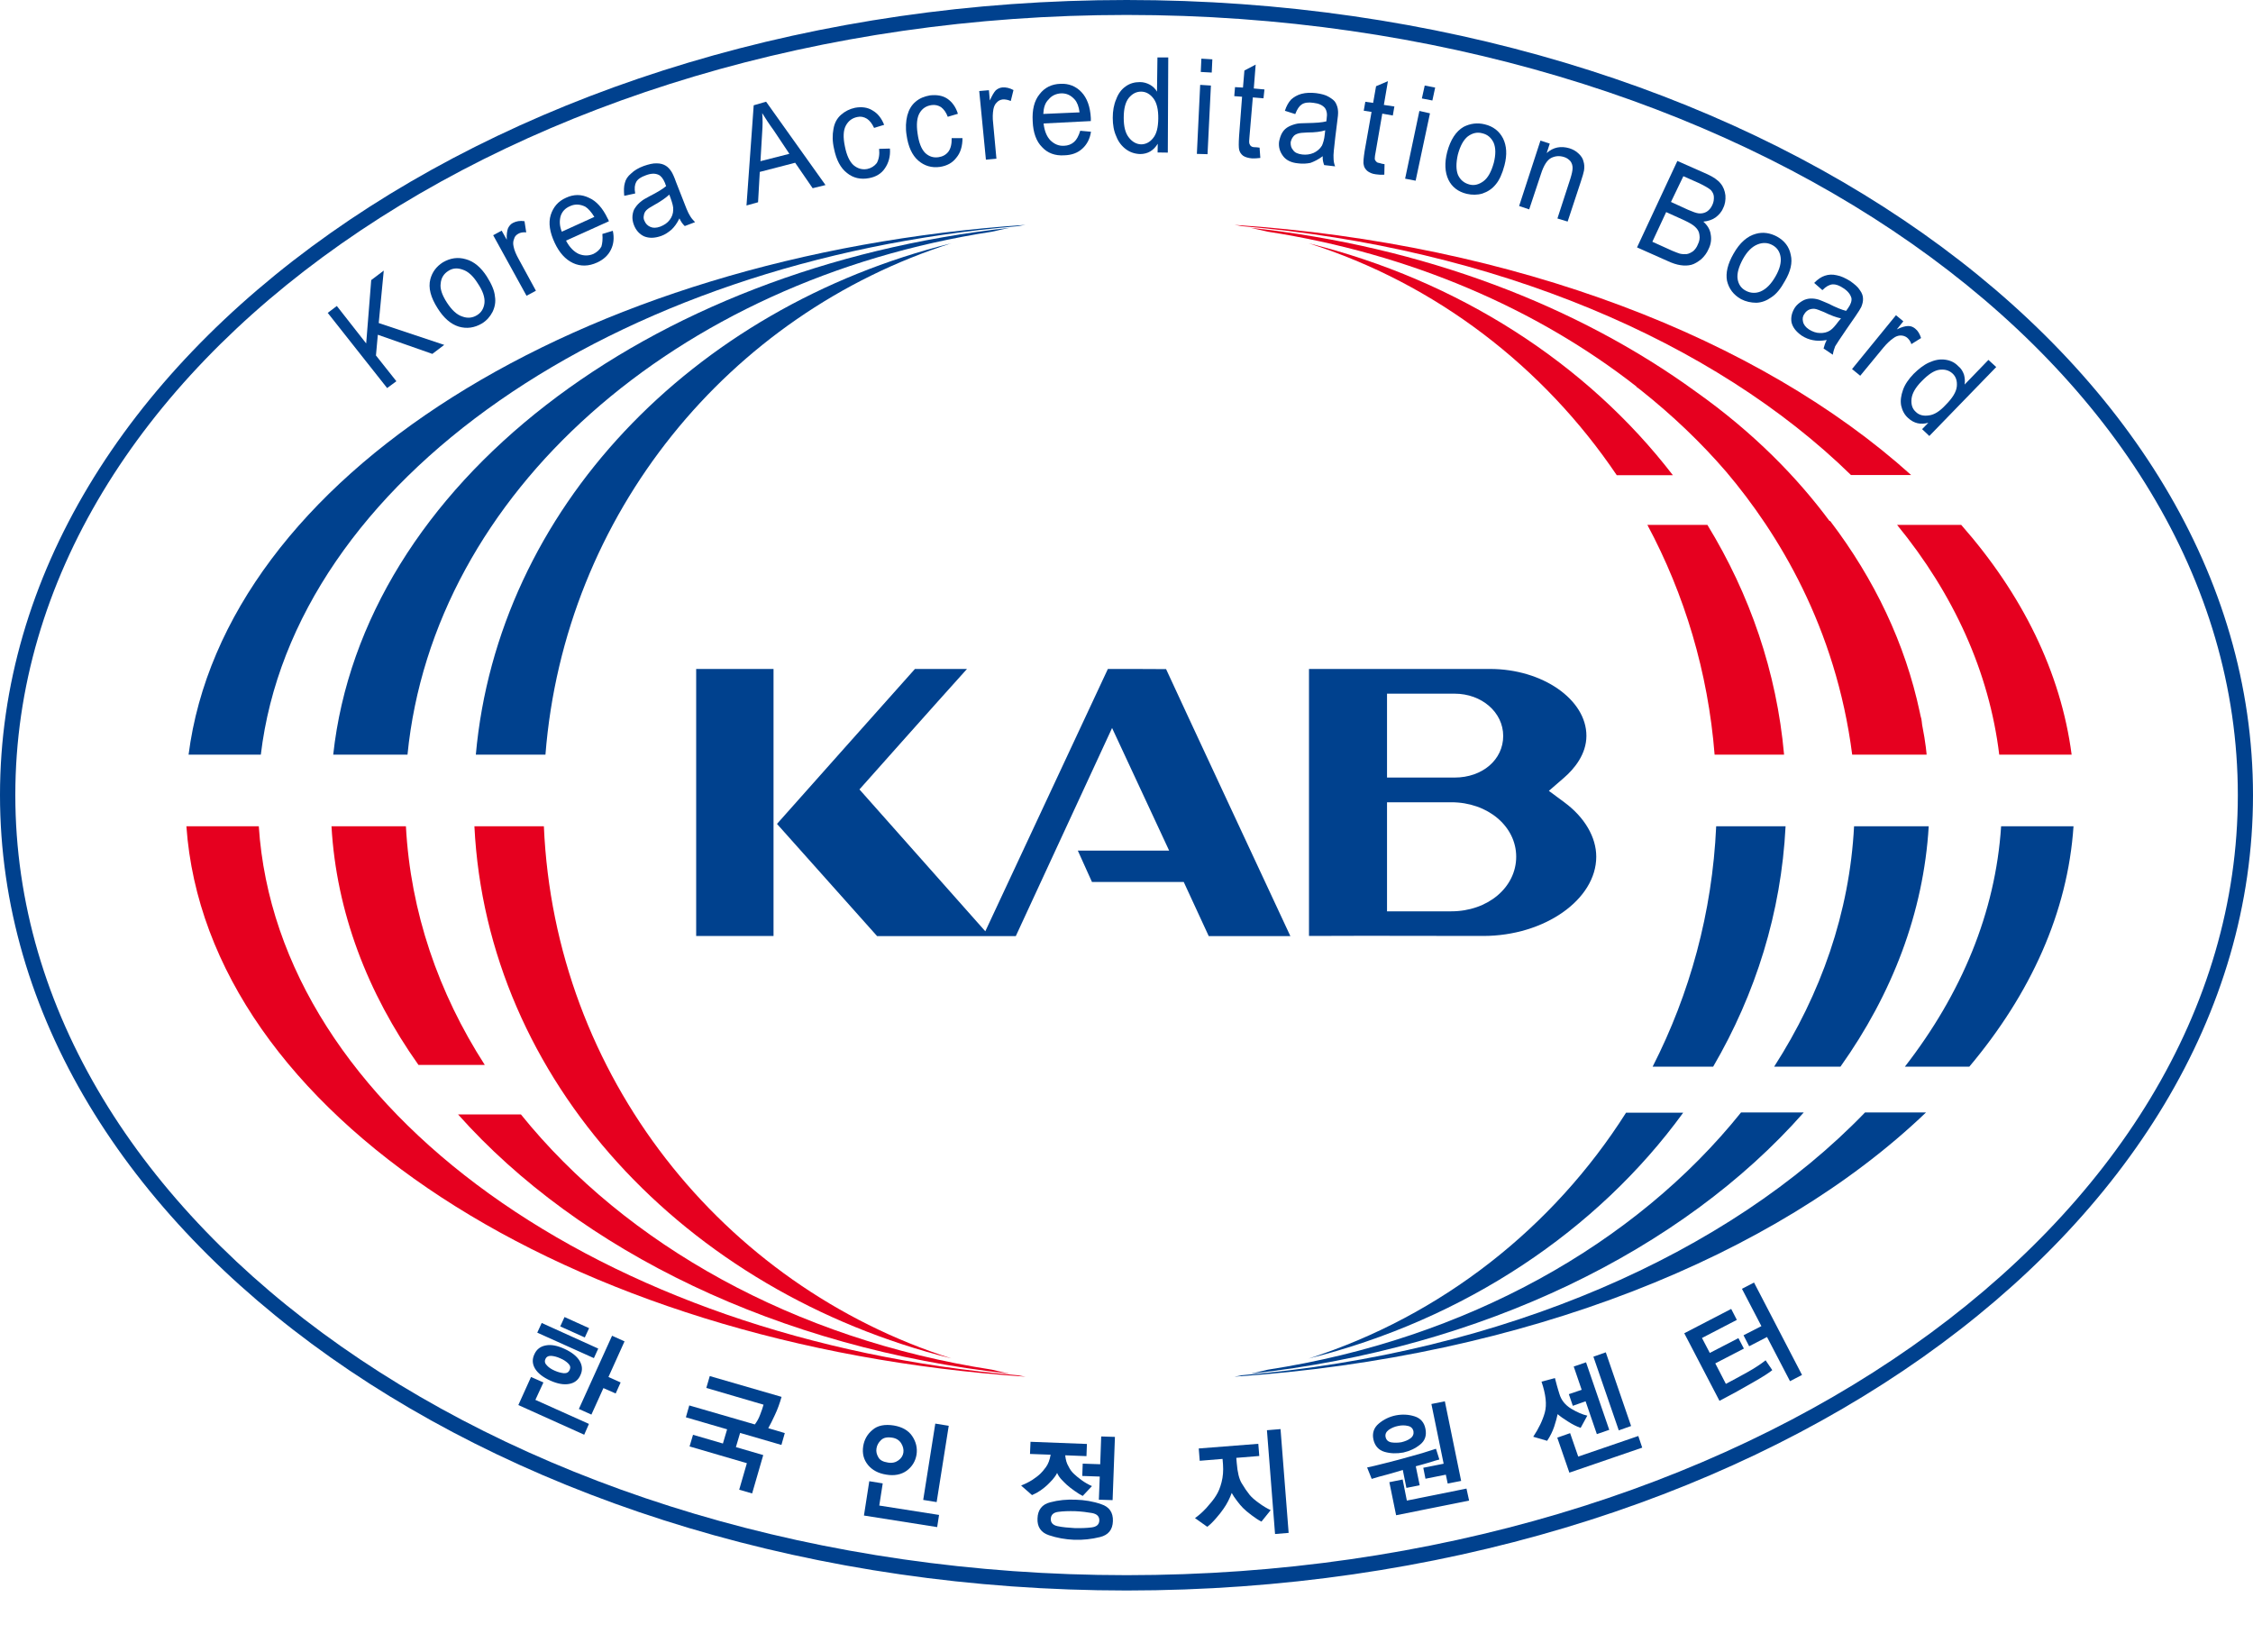 <svg width="30" height="22" viewBox="0 0 30 22" fill="none" xmlns="http://www.w3.org/2000/svg">
<g clip-path="url(#clip0_6372_652)">
<path d="M5.155 5.167L4.364 4.166L4.485 4.074L4.876 4.573L4.943 3.729L5.11 3.603L5.043 4.301L5.915 4.592L5.757 4.712L5.031 4.457L5.006 4.733L5.278 5.076L5.155 5.167Z" fill="#00418E"/>
<path d="M5.828 4.106C5.734 3.959 5.701 3.832 5.73 3.718C5.755 3.624 5.809 3.549 5.897 3.493C5.997 3.435 6.097 3.42 6.205 3.452C6.311 3.481 6.405 3.56 6.484 3.684C6.546 3.782 6.584 3.871 6.59 3.944C6.603 4.019 6.59 4.087 6.559 4.152C6.526 4.216 6.48 4.268 6.419 4.306C6.317 4.366 6.215 4.38 6.109 4.349C6.003 4.316 5.909 4.235 5.828 4.106ZM5.951 4.029C6.015 4.127 6.082 4.191 6.155 4.214C6.226 4.241 6.292 4.233 6.351 4.197C6.409 4.162 6.442 4.108 6.451 4.035C6.459 3.959 6.428 3.871 6.361 3.772C6.301 3.676 6.234 3.614 6.163 3.591C6.09 3.564 6.026 3.57 5.97 3.607C5.909 3.645 5.874 3.701 5.868 3.774C5.857 3.842 5.886 3.929 5.951 4.029Z" fill="#00418E"/>
<path d="M7.011 3.938L6.567 3.132L6.68 3.071L6.748 3.192C6.744 3.121 6.753 3.069 6.765 3.038C6.78 3.009 6.8 2.982 6.832 2.967C6.875 2.945 6.925 2.936 6.984 2.945L7.007 3.094C6.967 3.09 6.927 3.096 6.9 3.113C6.873 3.129 6.852 3.15 6.846 3.179C6.832 3.211 6.83 3.242 6.838 3.279C6.848 3.333 6.873 3.389 6.905 3.447L7.136 3.871L7.011 3.938Z" fill="#00418E"/>
<path d="M8.021 3.115L8.16 3.073C8.181 3.169 8.17 3.254 8.135 3.324C8.1 3.397 8.039 3.455 7.952 3.495C7.839 3.547 7.731 3.549 7.631 3.503C7.529 3.455 7.448 3.366 7.386 3.233C7.321 3.094 7.3 2.969 7.333 2.863C7.367 2.757 7.431 2.68 7.537 2.633C7.64 2.585 7.742 2.585 7.841 2.633C7.941 2.676 8.025 2.77 8.091 2.909C8.096 2.915 8.102 2.928 8.108 2.946L7.537 3.204C7.583 3.293 7.642 3.351 7.706 3.381C7.773 3.408 7.837 3.408 7.902 3.381C7.948 3.358 7.985 3.326 8.008 3.283C8.021 3.241 8.027 3.183 8.021 3.115ZM7.481 3.085L7.914 2.888C7.875 2.824 7.831 2.774 7.792 2.751C7.723 2.718 7.656 2.714 7.59 2.745C7.527 2.772 7.485 2.815 7.465 2.878C7.448 2.94 7.45 3.011 7.481 3.085Z" fill="#00418E"/>
<path d="M9.047 2.908C9.014 2.975 8.98 3.021 8.941 3.058C8.899 3.093 8.858 3.122 8.806 3.141C8.718 3.172 8.645 3.174 8.577 3.147C8.514 3.118 8.468 3.066 8.441 2.996C8.425 2.954 8.418 2.913 8.422 2.871C8.427 2.829 8.437 2.792 8.46 2.763C8.481 2.732 8.506 2.705 8.539 2.68C8.56 2.661 8.599 2.64 8.649 2.613C8.751 2.561 8.826 2.516 8.87 2.478C8.86 2.458 8.858 2.445 8.856 2.439C8.831 2.379 8.801 2.341 8.768 2.327C8.722 2.306 8.666 2.308 8.597 2.335C8.533 2.358 8.493 2.385 8.472 2.422C8.452 2.458 8.445 2.507 8.458 2.576L8.312 2.607C8.306 2.541 8.306 2.483 8.32 2.437C8.331 2.389 8.358 2.347 8.406 2.308C8.447 2.268 8.504 2.235 8.572 2.21C8.639 2.187 8.695 2.173 8.745 2.175C8.795 2.175 8.833 2.187 8.864 2.206C8.893 2.223 8.92 2.252 8.943 2.289C8.958 2.314 8.978 2.356 9.001 2.422L9.076 2.613C9.126 2.746 9.162 2.834 9.184 2.867C9.203 2.902 9.228 2.931 9.255 2.958L9.118 3.01C9.087 2.981 9.066 2.948 9.047 2.908ZM8.912 2.591C8.87 2.63 8.808 2.676 8.714 2.728C8.66 2.757 8.626 2.78 8.608 2.798C8.589 2.817 8.577 2.84 8.574 2.865C8.568 2.89 8.568 2.915 8.581 2.94C8.597 2.979 8.624 3.006 8.66 3.021C8.695 3.037 8.739 3.037 8.793 3.017C8.845 2.996 8.887 2.969 8.918 2.927C8.947 2.888 8.964 2.844 8.964 2.794C8.968 2.757 8.953 2.705 8.93 2.64L8.912 2.591Z" fill="#00418E"/>
<path d="M9.94 2.736L10.036 1.402L10.201 1.354L10.992 2.464L10.821 2.506L10.588 2.167L10.117 2.289L10.094 2.693L9.94 2.736ZM10.126 2.146L10.511 2.048L10.305 1.739C10.238 1.647 10.188 1.569 10.149 1.506C10.157 1.589 10.155 1.674 10.149 1.758L10.126 2.146Z" fill="#00418E"/>
<path d="M11.706 1.982L11.85 1.978C11.858 2.084 11.831 2.171 11.783 2.241C11.735 2.314 11.66 2.356 11.571 2.372C11.46 2.393 11.36 2.37 11.279 2.304C11.192 2.237 11.136 2.129 11.106 1.982C11.083 1.884 11.083 1.795 11.098 1.718C11.111 1.637 11.146 1.575 11.198 1.529C11.252 1.481 11.315 1.45 11.385 1.435C11.473 1.419 11.554 1.429 11.619 1.471C11.687 1.51 11.737 1.572 11.773 1.662L11.639 1.703C11.612 1.645 11.581 1.606 11.544 1.581C11.502 1.556 11.46 1.547 11.415 1.558C11.346 1.572 11.296 1.61 11.262 1.674C11.229 1.737 11.225 1.828 11.25 1.948C11.273 2.067 11.312 2.15 11.364 2.198C11.421 2.246 11.481 2.262 11.548 2.25C11.6 2.239 11.643 2.212 11.675 2.171C11.702 2.121 11.714 2.061 11.706 1.982Z" fill="#00418E"/>
<path d="M12.672 1.839H12.816C12.816 1.947 12.789 2.035 12.735 2.099C12.681 2.17 12.61 2.207 12.518 2.222C12.406 2.238 12.308 2.209 12.226 2.137C12.145 2.066 12.093 1.952 12.072 1.802C12.056 1.704 12.062 1.615 12.081 1.538C12.102 1.461 12.137 1.399 12.193 1.353C12.247 1.307 12.31 1.283 12.383 1.27C12.474 1.26 12.551 1.272 12.614 1.314C12.678 1.357 12.728 1.426 12.755 1.515L12.62 1.555C12.597 1.494 12.568 1.455 12.53 1.426C12.493 1.403 12.454 1.393 12.406 1.399C12.335 1.409 12.281 1.443 12.245 1.505C12.21 1.565 12.2 1.657 12.218 1.777C12.235 1.9 12.268 1.983 12.318 2.035C12.37 2.085 12.431 2.103 12.497 2.093C12.551 2.085 12.595 2.062 12.628 2.02C12.66 1.977 12.674 1.916 12.672 1.839Z" fill="#00418E"/>
<path d="M13.128 2.126L13.039 1.212L13.168 1.201L13.18 1.338C13.209 1.274 13.234 1.23 13.259 1.203C13.286 1.18 13.313 1.168 13.347 1.164C13.395 1.16 13.445 1.172 13.495 1.199L13.459 1.345C13.424 1.33 13.388 1.322 13.353 1.324C13.322 1.328 13.297 1.338 13.274 1.363C13.249 1.386 13.236 1.415 13.228 1.453C13.218 1.509 13.216 1.571 13.224 1.636L13.268 2.113L13.128 2.126Z" fill="#00418E"/>
<path d="M14.384 1.741L14.527 1.754C14.513 1.851 14.471 1.926 14.411 1.98C14.35 2.036 14.271 2.065 14.171 2.068C14.049 2.076 13.948 2.038 13.876 1.959C13.799 1.883 13.757 1.766 13.751 1.617C13.742 1.463 13.771 1.342 13.842 1.255C13.909 1.166 14.003 1.12 14.119 1.116C14.23 1.11 14.325 1.147 14.4 1.226C14.475 1.305 14.517 1.421 14.525 1.571C14.525 1.581 14.525 1.596 14.525 1.612L13.896 1.644C13.907 1.743 13.938 1.818 13.986 1.868C14.04 1.92 14.098 1.945 14.169 1.941C14.221 1.939 14.267 1.922 14.303 1.889C14.336 1.86 14.363 1.81 14.384 1.741ZM13.892 1.517L14.375 1.496C14.365 1.417 14.342 1.361 14.311 1.326C14.259 1.268 14.203 1.241 14.128 1.243C14.061 1.247 14.003 1.274 13.963 1.324C13.915 1.369 13.896 1.436 13.892 1.517Z" fill="#00418E"/>
<path d="M15.414 2.03L15.416 1.914C15.36 2.005 15.283 2.051 15.181 2.051C15.112 2.049 15.048 2.028 14.994 1.988C14.938 1.947 14.892 1.889 14.865 1.818C14.831 1.745 14.817 1.662 14.817 1.569C14.817 1.477 14.831 1.394 14.863 1.321C14.89 1.247 14.933 1.189 14.988 1.151C15.044 1.11 15.108 1.093 15.179 1.093C15.229 1.093 15.273 1.107 15.312 1.128C15.352 1.151 15.383 1.18 15.406 1.22L15.412 0.765H15.556L15.55 2.032L15.414 2.03ZM14.963 1.569C14.963 1.687 14.985 1.774 15.033 1.833C15.077 1.889 15.133 1.92 15.194 1.922C15.254 1.922 15.31 1.895 15.354 1.839C15.4 1.783 15.421 1.7 15.423 1.583C15.425 1.461 15.404 1.367 15.356 1.307C15.312 1.251 15.258 1.22 15.194 1.22C15.129 1.22 15.077 1.249 15.031 1.303C14.985 1.361 14.963 1.448 14.963 1.569Z" fill="#00418E"/>
<path d="M15.937 2.049L15.981 1.13L16.124 1.139L16.079 2.053L15.937 2.049ZM15.989 0.958L15.997 0.781L16.143 0.79L16.135 0.966L15.989 0.958Z" fill="#00418E"/>
<path d="M16.772 1.966L16.782 2.103C16.739 2.109 16.705 2.109 16.672 2.109C16.622 2.105 16.58 2.092 16.553 2.074C16.526 2.053 16.51 2.03 16.501 1.997C16.493 1.968 16.493 1.908 16.499 1.814L16.539 1.288L16.435 1.28L16.445 1.16L16.551 1.166L16.57 0.939L16.72 0.86L16.695 1.178L16.837 1.191L16.824 1.309L16.682 1.297L16.637 1.827C16.632 1.872 16.632 1.899 16.637 1.914C16.641 1.926 16.649 1.939 16.66 1.947C16.67 1.955 16.687 1.96 16.707 1.96C16.722 1.96 16.745 1.962 16.772 1.966Z" fill="#00418E"/>
<path d="M17.613 2.08C17.555 2.123 17.501 2.15 17.449 2.169C17.397 2.179 17.345 2.183 17.286 2.175C17.195 2.167 17.126 2.134 17.084 2.077C17.043 2.021 17.022 1.959 17.032 1.884C17.041 1.841 17.053 1.801 17.074 1.766C17.097 1.728 17.126 1.703 17.161 1.685C17.195 1.668 17.228 1.656 17.27 1.647C17.297 1.641 17.342 1.641 17.401 1.639C17.519 1.637 17.603 1.631 17.661 1.616C17.663 1.597 17.665 1.583 17.665 1.581C17.676 1.514 17.665 1.471 17.644 1.44C17.611 1.4 17.561 1.377 17.488 1.369C17.419 1.359 17.369 1.367 17.334 1.39C17.299 1.413 17.272 1.454 17.247 1.519L17.109 1.475C17.13 1.41 17.157 1.363 17.192 1.325C17.228 1.292 17.274 1.265 17.328 1.25C17.388 1.234 17.453 1.232 17.524 1.24C17.599 1.25 17.653 1.265 17.694 1.29C17.736 1.315 17.771 1.34 17.786 1.371C17.803 1.404 17.815 1.437 17.817 1.483C17.819 1.51 17.815 1.558 17.805 1.627L17.78 1.828C17.763 1.974 17.753 2.065 17.757 2.102C17.757 2.142 17.763 2.179 17.778 2.215L17.632 2.198C17.619 2.163 17.609 2.123 17.613 2.08ZM17.646 1.735C17.592 1.753 17.513 1.764 17.405 1.764C17.347 1.766 17.303 1.77 17.278 1.78C17.253 1.789 17.234 1.799 17.218 1.822C17.201 1.843 17.192 1.868 17.186 1.893C17.184 1.934 17.192 1.969 17.218 1.998C17.242 2.034 17.284 2.05 17.34 2.057C17.392 2.063 17.442 2.057 17.492 2.036C17.536 2.015 17.576 1.984 17.603 1.938C17.617 1.907 17.634 1.855 17.64 1.789L17.646 1.735Z" fill="#00418E"/>
<path d="M18.436 2.186L18.433 2.326C18.388 2.328 18.352 2.326 18.321 2.321C18.269 2.315 18.232 2.297 18.204 2.274C18.181 2.251 18.163 2.228 18.159 2.195C18.15 2.166 18.157 2.103 18.171 2.01L18.263 1.49L18.159 1.474L18.18 1.355L18.284 1.37L18.323 1.148L18.481 1.081L18.427 1.397L18.567 1.418L18.546 1.538L18.406 1.513L18.315 2.039C18.306 2.08 18.306 2.11 18.306 2.122C18.313 2.134 18.317 2.145 18.327 2.153C18.338 2.166 18.352 2.168 18.373 2.172C18.388 2.178 18.409 2.182 18.436 2.186Z" fill="#00418E"/>
<path d="M18.71 2.379L18.9 1.477L19.041 1.509L18.85 2.406L18.71 2.379ZM18.933 1.311L18.971 1.139L19.11 1.166L19.073 1.338L18.933 1.311Z" fill="#00418E"/>
<path d="M19.27 2.024C19.314 1.86 19.387 1.748 19.489 1.689C19.577 1.644 19.672 1.631 19.772 1.656C19.883 1.683 19.964 1.746 20.014 1.843C20.062 1.941 20.07 2.059 20.033 2.201C20.003 2.315 19.964 2.4 19.916 2.456C19.87 2.514 19.808 2.554 19.739 2.577C19.672 2.597 19.602 2.597 19.531 2.581C19.416 2.554 19.333 2.489 19.287 2.394C19.239 2.294 19.233 2.169 19.27 2.024ZM19.412 2.059C19.387 2.169 19.387 2.263 19.414 2.329C19.445 2.396 19.495 2.437 19.564 2.456C19.631 2.475 19.695 2.456 19.754 2.412C19.814 2.367 19.858 2.286 19.891 2.167C19.918 2.059 19.918 1.97 19.889 1.901C19.858 1.835 19.808 1.791 19.739 1.775C19.672 1.756 19.608 1.77 19.545 1.816C19.487 1.862 19.443 1.943 19.412 2.059Z" fill="#00418E"/>
<path d="M20.228 2.743L20.512 1.872L20.636 1.912L20.595 2.038C20.684 1.959 20.784 1.941 20.897 1.974C20.942 1.988 20.986 2.011 21.02 2.045C21.053 2.076 21.076 2.109 21.084 2.146C21.097 2.184 21.099 2.225 21.092 2.271C21.086 2.298 21.074 2.348 21.051 2.414L20.874 2.95L20.738 2.909L20.911 2.377C20.93 2.315 20.94 2.271 20.94 2.236C20.94 2.202 20.93 2.171 20.911 2.146C20.886 2.119 20.861 2.101 20.824 2.09C20.765 2.072 20.709 2.076 20.655 2.103C20.603 2.13 20.557 2.198 20.52 2.313L20.362 2.788L20.228 2.743Z" fill="#00418E"/>
<path d="M21.798 3.294L22.335 2.143L22.733 2.319C22.812 2.355 22.873 2.396 22.91 2.442C22.948 2.487 22.968 2.542 22.975 2.602C22.979 2.662 22.971 2.72 22.944 2.772C22.923 2.824 22.885 2.864 22.844 2.895C22.8 2.926 22.744 2.945 22.681 2.951C22.735 2.999 22.771 3.057 22.779 3.121C22.791 3.184 22.783 3.252 22.75 3.317C22.727 3.371 22.692 3.416 22.65 3.454C22.604 3.489 22.565 3.514 22.521 3.526C22.477 3.537 22.431 3.539 22.379 3.531C22.327 3.524 22.265 3.504 22.198 3.472L21.798 3.294ZM22.002 3.219L22.267 3.339C22.313 3.358 22.348 3.371 22.367 3.377C22.4 3.385 22.431 3.385 22.46 3.383C22.488 3.379 22.517 3.364 22.546 3.344C22.571 3.321 22.594 3.292 22.608 3.254C22.629 3.213 22.637 3.169 22.629 3.127C22.625 3.086 22.606 3.053 22.575 3.024C22.546 2.994 22.498 2.967 22.429 2.934L22.186 2.824L22.002 3.219ZM22.25 2.689L22.477 2.793C22.54 2.82 22.585 2.837 22.619 2.841C22.658 2.845 22.696 2.837 22.727 2.818C22.756 2.799 22.781 2.772 22.8 2.731C22.819 2.691 22.823 2.656 22.821 2.618C22.819 2.583 22.802 2.554 22.779 2.529C22.752 2.506 22.7 2.475 22.627 2.44L22.415 2.346L22.25 2.689Z" fill="#00418E"/>
<path d="M23.083 3.378C23.166 3.231 23.266 3.144 23.381 3.113C23.477 3.086 23.572 3.102 23.662 3.15C23.762 3.206 23.824 3.285 23.845 3.393C23.87 3.497 23.843 3.613 23.768 3.74C23.71 3.846 23.651 3.917 23.587 3.958C23.526 4.002 23.458 4.029 23.387 4.031C23.316 4.031 23.247 4.016 23.183 3.983C23.081 3.925 23.021 3.844 22.996 3.738C22.977 3.634 23.004 3.516 23.083 3.378ZM23.208 3.449C23.152 3.553 23.127 3.64 23.137 3.713C23.148 3.786 23.185 3.84 23.25 3.873C23.31 3.904 23.379 3.908 23.443 3.881C23.516 3.85 23.581 3.786 23.641 3.682C23.699 3.582 23.72 3.495 23.71 3.424C23.699 3.349 23.662 3.297 23.602 3.264C23.539 3.229 23.472 3.227 23.404 3.254C23.331 3.283 23.266 3.345 23.208 3.449Z" fill="#00418E"/>
<path d="M24.324 4.527C24.253 4.54 24.193 4.54 24.139 4.529C24.087 4.519 24.039 4.5 23.991 4.469C23.914 4.415 23.87 4.357 23.855 4.291C23.843 4.222 23.862 4.153 23.903 4.091C23.928 4.056 23.962 4.029 23.997 4.008C24.03 3.987 24.07 3.977 24.105 3.975C24.143 3.973 24.184 3.979 24.222 3.991C24.249 4.002 24.291 4.018 24.343 4.041C24.445 4.093 24.526 4.126 24.582 4.139C24.597 4.118 24.605 4.108 24.607 4.104C24.645 4.052 24.659 4.006 24.653 3.969C24.64 3.921 24.607 3.877 24.547 3.838C24.491 3.8 24.445 3.784 24.403 3.786C24.359 3.79 24.316 3.813 24.266 3.863L24.157 3.767C24.205 3.717 24.253 3.686 24.299 3.671C24.347 3.655 24.399 3.651 24.457 3.665C24.516 3.676 24.572 3.703 24.636 3.742C24.695 3.784 24.74 3.821 24.765 3.863C24.793 3.9 24.807 3.939 24.807 3.975C24.809 4.01 24.801 4.045 24.784 4.087C24.772 4.112 24.747 4.151 24.707 4.21L24.588 4.382C24.505 4.502 24.457 4.577 24.436 4.611C24.422 4.648 24.411 4.683 24.405 4.723L24.282 4.64C24.291 4.604 24.303 4.567 24.324 4.527ZM24.514 4.239C24.457 4.228 24.38 4.201 24.287 4.155C24.232 4.133 24.193 4.116 24.164 4.112C24.139 4.11 24.114 4.112 24.087 4.124C24.064 4.135 24.045 4.151 24.03 4.174C24.003 4.21 23.999 4.243 24.008 4.282C24.016 4.322 24.043 4.357 24.087 4.386C24.132 4.415 24.184 4.434 24.232 4.434C24.282 4.436 24.33 4.426 24.37 4.399C24.405 4.376 24.436 4.338 24.48 4.28L24.514 4.239Z" fill="#00418E"/>
<path d="M24.661 4.914L25.246 4.197L25.344 4.278L25.257 4.386C25.323 4.353 25.375 4.341 25.407 4.341C25.444 4.341 25.471 4.351 25.5 4.374C25.538 4.403 25.563 4.447 25.58 4.501L25.451 4.582C25.44 4.544 25.415 4.513 25.392 4.494C25.367 4.476 25.34 4.467 25.307 4.467C25.276 4.467 25.24 4.48 25.211 4.503C25.165 4.534 25.119 4.58 25.078 4.629L24.77 5.003L24.661 4.914Z" fill="#00418E"/>
<path d="M25.594 5.714L25.677 5.629C25.573 5.658 25.486 5.637 25.409 5.567C25.359 5.523 25.33 5.467 25.315 5.4C25.303 5.334 25.313 5.265 25.34 5.19C25.365 5.118 25.415 5.047 25.48 4.979C25.546 4.914 25.613 4.86 25.686 4.827C25.759 4.794 25.829 4.779 25.9 4.789C25.969 4.798 26.027 4.825 26.073 4.873C26.115 4.906 26.136 4.945 26.152 4.989C26.163 5.033 26.167 5.076 26.16 5.12L26.477 4.792L26.581 4.887L25.69 5.805L25.594 5.714ZM25.59 5.074C25.505 5.159 25.461 5.238 25.453 5.311C25.446 5.386 25.463 5.442 25.509 5.483C25.552 5.527 25.611 5.542 25.684 5.531C25.756 5.523 25.831 5.475 25.907 5.392C25.998 5.301 26.048 5.22 26.056 5.147C26.063 5.074 26.046 5.016 25.998 4.972C25.95 4.929 25.892 4.914 25.821 4.924C25.75 4.935 25.675 4.987 25.59 5.074Z" fill="#00418E"/>
<path d="M0 10.586C0 16.427 6.73 21.177 15.002 21.177C23.27 21.177 30 16.427 30 10.586C30 4.75 23.27 0 15.002 0C6.73 0 0 4.75 0 10.586ZM0.204 10.586C0.204 4.862 6.842 0.199 15.002 0.199C23.16 0.199 29.798 4.86 29.798 10.586C29.798 16.313 23.16 20.973 15.002 20.973C6.842 20.973 0.204 16.313 0.204 10.586Z" fill="#00418E"/>
<path d="M13.557 3.011C13.592 3.005 13.624 2.998 13.655 2.994C7.692 3.397 2.986 6.356 2.511 10.048H3.473C3.908 6.402 8.15 3.47 13.557 3.011Z" fill="#00418E"/>
<path d="M13.209 3.085C13.286 3.066 13.365 3.05 13.445 3.033C8.597 3.565 4.829 6.459 4.437 10.048H5.426C5.772 6.563 9.001 3.733 13.209 3.085Z" fill="#00418E"/>
<path d="M6.336 10.048H7.263C7.515 6.844 9.705 4.183 12.668 3.239C9.212 4.099 6.628 6.788 6.336 10.048Z" fill="#00418E"/>
<path d="M16.535 18.311C16.499 18.318 16.468 18.324 16.437 18.33C20.31 18.07 23.645 16.728 25.646 14.812H24.834C23.02 16.693 20.02 18.016 16.535 18.311Z" fill="#00418E"/>
<path d="M27.61 11.002H26.646C26.571 12.153 26.117 13.233 25.365 14.202H26.223C27.037 13.233 27.533 12.151 27.61 11.002Z" fill="#00418E"/>
<path d="M16.882 18.237C16.805 18.255 16.73 18.274 16.651 18.291C19.743 17.952 22.402 16.645 24.018 14.812H23.183C21.78 16.562 19.529 17.829 16.882 18.237Z" fill="#00418E"/>
<path d="M25.682 11.002H24.688C24.628 12.153 24.247 13.233 23.624 14.202H24.507C25.196 13.233 25.613 12.151 25.682 11.002Z" fill="#00418E"/>
<path d="M17.424 18.089C19.506 17.57 21.274 16.383 22.413 14.815H21.652C20.68 16.348 19.191 17.522 17.424 18.089Z" fill="#00418E"/>
<path d="M23.776 11.002H22.852C22.8 12.153 22.5 13.233 22.006 14.202H22.812C23.377 13.233 23.718 12.151 23.776 11.002Z" fill="#00418E"/>
<path d="M3.446 11.002H2.482C2.751 14.819 7.546 17.919 13.657 18.33C13.626 18.324 13.592 18.32 13.559 18.312C8.012 17.842 3.694 14.775 3.446 11.002Z" fill="#E6001F"/>
<path d="M12.668 18.087C9.618 17.115 7.385 14.326 7.242 11.002H6.317C6.484 14.383 9.116 17.2 12.668 18.087Z" fill="#E6001F"/>
<path d="M5.405 11.002H4.414C4.479 12.143 4.893 13.221 5.572 14.179H6.455C5.838 13.221 5.466 12.143 5.405 11.002Z" fill="#E6001F"/>
<path d="M13.445 18.291C13.366 18.274 13.286 18.256 13.209 18.237C10.582 17.832 8.335 16.573 6.936 14.838H6.099C7.719 16.656 10.363 17.953 13.445 18.291Z" fill="#E6001F"/>
<path d="M26.115 6.989H25.261C26.015 7.91 26.487 8.947 26.621 10.048H27.585C27.441 8.949 26.927 7.912 26.115 6.989Z" fill="#E6001F"/>
<path d="M25.448 6.325C23.431 4.509 20.183 3.243 16.437 2.994C16.47 2.998 16.501 3.005 16.535 3.011C19.906 3.297 22.823 4.542 24.647 6.325H25.448Z" fill="#E6001F"/>
<path d="M25.584 9.572C25.575 9.543 25.569 9.514 25.563 9.483C25.369 8.57 24.961 7.714 24.37 6.937H24.361C23.93 6.356 23.352 5.761 22.581 5.215C21.011 4.074 18.956 3.28 16.651 3.033C16.73 3.05 16.805 3.069 16.882 3.085C18.777 3.378 20.468 4.112 21.792 5.148L21.788 5.15C21.788 5.15 21.815 5.167 21.85 5.196C22.269 5.529 22.65 5.892 22.985 6.281C23.676 7.097 24.445 8.35 24.663 10.048H25.654C25.654 10.048 25.644 9.9 25.594 9.649C25.592 9.622 25.588 9.599 25.584 9.572Z" fill="#E6001F"/>
<path d="M21.936 6.989C22.431 7.914 22.744 8.949 22.831 10.048H23.756C23.658 8.947 23.3 7.912 22.735 6.989H21.936Z" fill="#E6001F"/>
<path d="M17.424 3.239C19.119 3.777 20.553 4.883 21.528 6.327H22.275C21.136 4.845 19.425 3.734 17.424 3.239Z" fill="#E6001F"/>
<path d="M20.832 10.684L20.624 10.53L20.824 10.357C20.961 10.239 21.124 10.044 21.124 9.797C21.124 9.312 20.537 8.907 19.841 8.907H18.627C18.627 8.907 17.68 8.907 17.43 8.907C17.43 9.223 17.43 12.385 17.43 12.462L18.181 12.46L19.749 12.462C20.568 12.462 21.255 11.976 21.255 11.407C21.255 11.147 21.101 10.883 20.832 10.684ZM18.469 10.16V9.236H19.368C19.731 9.236 20.016 9.485 20.016 9.799C20.016 10.114 19.741 10.353 19.368 10.353H18.469V10.16ZM19.325 12.134H18.469V11.939V10.682H19.325C19.81 10.682 20.189 11.002 20.189 11.407C20.189 11.816 19.81 12.134 19.325 12.134Z" fill="#00418E"/>
<path d="M9.27 12.462C9.488 12.462 10.088 12.462 10.3 12.462C10.3 12.167 10.3 9.213 10.3 8.907C10.086 8.907 9.486 8.907 9.27 8.907C9.27 8.972 9.27 12.396 9.27 12.462Z" fill="#00418E"/>
<path d="M14.752 8.907C14.667 9.09 13.12 12.4 13.12 12.4L11.444 10.511C11.444 10.511 12.474 9.352 12.876 8.907C12.63 8.907 12.243 8.907 12.183 8.907C12.095 9.005 10.355 10.958 10.346 10.97C10.355 10.981 11.594 12.369 11.679 12.464C11.787 12.464 13.526 12.464 13.526 12.464L14.808 9.693L15.568 11.326H14.352L14.54 11.743H15.762L16.095 12.464H17.182C17.182 12.464 15.61 9.094 15.527 8.909C15.383 8.907 14.887 8.907 14.752 8.907Z" fill="#00418E"/>
<path d="M7.779 19.103L6.902 18.708L7.071 18.334L7.236 18.407L7.129 18.639L7.842 18.959L7.779 19.103ZM7.517 17.96C7.612 18.004 7.679 18.056 7.717 18.118C7.754 18.18 7.76 18.243 7.729 18.309C7.7 18.376 7.648 18.415 7.577 18.427C7.506 18.44 7.423 18.425 7.327 18.382C7.231 18.338 7.163 18.286 7.125 18.224C7.088 18.162 7.084 18.099 7.115 18.033C7.144 17.966 7.196 17.927 7.267 17.914C7.34 17.9 7.421 17.916 7.517 17.96ZM7.908 18.083L7.154 17.744L7.213 17.615L7.966 17.956L7.908 18.083ZM7.388 18.251C7.431 18.27 7.471 18.28 7.508 18.284C7.546 18.286 7.571 18.272 7.585 18.241C7.6 18.209 7.594 18.182 7.567 18.155C7.54 18.128 7.506 18.105 7.463 18.087C7.419 18.066 7.377 18.056 7.34 18.053C7.302 18.051 7.275 18.066 7.263 18.095C7.248 18.126 7.256 18.155 7.284 18.182C7.308 18.209 7.344 18.232 7.388 18.251ZM7.787 17.808L7.46 17.661L7.517 17.536L7.844 17.684L7.787 17.808ZM8.198 18.554L8.035 18.482L7.875 18.835L7.708 18.76L8.15 17.785L8.316 17.86L8.102 18.334L8.264 18.407L8.198 18.554Z" fill="#00418E"/>
<path d="M10.051 18.966C10.078 18.931 10.103 18.887 10.121 18.838C10.14 18.788 10.157 18.742 10.167 18.703L9.405 18.48L9.451 18.322L10.407 18.599C10.382 18.686 10.353 18.767 10.319 18.838C10.286 18.91 10.257 18.968 10.23 19.016L10.45 19.081L10.405 19.239L9.855 19.079L9.799 19.268L10.163 19.374L10.015 19.885L9.843 19.835L9.945 19.482L9.182 19.259L9.228 19.104L9.626 19.22L9.682 19.031L9.133 18.871L9.178 18.713L10.051 18.966Z" fill="#00418E"/>
<path d="M11.902 18.98C12.012 18.999 12.093 19.044 12.145 19.119C12.197 19.196 12.218 19.279 12.204 19.369C12.189 19.458 12.145 19.529 12.072 19.583C12 19.634 11.908 19.653 11.8 19.634C11.696 19.618 11.614 19.574 11.558 19.506C11.5 19.435 11.479 19.352 11.494 19.256C11.508 19.169 11.548 19.096 11.619 19.038C11.685 18.98 11.781 18.961 11.902 18.98ZM12.479 20.333L11.504 20.179L11.575 19.722L11.754 19.751L11.708 20.046L12.504 20.171L12.479 20.333ZM11.825 19.474C11.879 19.483 11.925 19.472 11.962 19.445C12 19.418 12.023 19.383 12.029 19.341C12.035 19.3 12.025 19.258 12 19.217C11.973 19.175 11.933 19.15 11.879 19.142C11.812 19.132 11.764 19.142 11.731 19.175C11.698 19.206 11.677 19.244 11.671 19.285C11.664 19.327 11.673 19.364 11.696 19.404C11.716 19.441 11.758 19.464 11.825 19.474ZM12.472 20L12.293 19.971L12.454 18.955L12.633 18.984L12.472 20Z" fill="#00418E"/>
<path d="M14.303 19.627C14.328 19.65 14.361 19.679 14.405 19.71C14.448 19.741 14.492 19.766 14.54 19.787L14.417 19.918C14.386 19.903 14.35 19.88 14.309 19.851C14.269 19.824 14.234 19.795 14.203 19.768C14.182 19.747 14.159 19.727 14.136 19.701C14.113 19.677 14.092 19.648 14.076 19.612C14.061 19.643 14.04 19.672 14.015 19.701C13.99 19.729 13.965 19.753 13.944 19.774C13.919 19.797 13.888 19.822 13.855 19.845C13.822 19.868 13.784 19.889 13.742 19.907L13.597 19.78C13.651 19.758 13.701 19.733 13.747 19.704C13.792 19.674 13.83 19.645 13.857 19.618C13.874 19.602 13.899 19.573 13.928 19.533C13.957 19.494 13.978 19.438 13.99 19.369L13.715 19.359L13.722 19.197L14.473 19.226L14.467 19.388L14.184 19.377C14.19 19.436 14.203 19.485 14.228 19.525C14.248 19.567 14.273 19.6 14.303 19.627ZM14.323 19.968C14.442 19.972 14.555 19.99 14.663 20.028C14.771 20.063 14.823 20.138 14.819 20.254C14.815 20.369 14.758 20.439 14.646 20.466C14.536 20.493 14.421 20.506 14.303 20.502C14.186 20.497 14.073 20.477 13.967 20.441C13.861 20.406 13.809 20.329 13.815 20.217C13.819 20.102 13.876 20.03 13.984 20.003C14.092 19.974 14.205 19.963 14.323 19.968ZM14.307 20.346C14.392 20.348 14.469 20.346 14.536 20.337C14.6 20.329 14.636 20.3 14.638 20.246C14.64 20.192 14.609 20.159 14.542 20.146C14.475 20.134 14.402 20.125 14.317 20.121C14.232 20.119 14.157 20.121 14.092 20.13C14.028 20.138 13.994 20.169 13.992 20.223C13.99 20.275 14.021 20.308 14.084 20.321C14.15 20.335 14.223 20.341 14.307 20.346ZM14.815 19.974L14.632 19.968L14.644 19.66L14.411 19.652L14.417 19.488L14.65 19.496L14.663 19.126L14.846 19.132L14.815 19.974Z" fill="#00418E"/>
<path d="M16.639 19.903C16.668 19.938 16.709 19.974 16.764 20.013C16.818 20.053 16.87 20.084 16.92 20.107L16.797 20.26C16.757 20.24 16.714 20.211 16.666 20.175C16.618 20.14 16.58 20.107 16.551 20.078C16.526 20.053 16.499 20.021 16.47 19.982C16.441 19.945 16.418 19.909 16.401 19.878C16.389 19.913 16.372 19.949 16.354 19.986C16.335 20.024 16.314 20.057 16.291 20.09C16.266 20.128 16.231 20.171 16.189 20.219C16.147 20.267 16.11 20.304 16.075 20.329L15.912 20.213C15.958 20.181 16.008 20.138 16.062 20.08C16.116 20.019 16.162 19.965 16.193 19.913C16.222 19.868 16.247 19.81 16.266 19.735C16.285 19.662 16.291 19.583 16.285 19.498L16.279 19.425L15.975 19.45L15.962 19.286L16.755 19.224L16.768 19.386L16.462 19.411L16.468 19.481C16.478 19.604 16.499 19.693 16.535 19.751C16.57 19.81 16.605 19.861 16.639 19.903ZM17.159 20.41L16.978 20.425L16.87 19.043L17.051 19.028L17.159 20.41Z" fill="#00418E"/>
<path d="M19.166 19.433C19.131 19.442 19.081 19.456 19.017 19.477C18.95 19.496 18.896 19.512 18.852 19.523L18.904 19.776L18.727 19.811L18.679 19.572C18.627 19.589 18.561 19.608 18.479 19.631C18.398 19.651 18.327 19.672 18.265 19.691L18.204 19.539C18.25 19.531 18.331 19.51 18.448 19.481C18.565 19.452 18.665 19.425 18.752 19.4C18.823 19.381 18.883 19.363 18.938 19.348C18.989 19.331 19.052 19.313 19.121 19.29L19.166 19.433ZM18.588 18.845C18.673 18.829 18.756 18.833 18.835 18.858C18.915 18.883 18.965 18.939 18.981 19.026C18.998 19.113 18.975 19.182 18.91 19.234C18.846 19.286 18.771 19.321 18.686 19.34C18.598 19.356 18.515 19.354 18.436 19.331C18.357 19.308 18.307 19.252 18.288 19.167C18.269 19.082 18.294 19.009 18.359 18.955C18.425 18.899 18.502 18.862 18.588 18.845ZM18.66 19.203C18.706 19.192 18.748 19.176 18.781 19.151C18.815 19.126 18.827 19.093 18.821 19.055C18.812 19.02 18.79 18.995 18.748 18.986C18.706 18.976 18.663 18.976 18.617 18.986C18.569 18.995 18.527 19.014 18.492 19.038C18.456 19.065 18.442 19.097 18.45 19.134C18.459 19.174 18.483 19.196 18.527 19.205C18.567 19.211 18.613 19.211 18.66 19.203ZM19.562 19.98L18.59 20.175L18.5 19.735L18.677 19.699L18.733 19.98L19.527 19.82L19.562 19.98ZM19.456 19.718L19.277 19.753L19.252 19.635L18.981 19.689L18.952 19.543L19.223 19.489L19.06 18.694L19.239 18.658L19.456 19.718Z" fill="#00418E"/>
<path d="M20.764 18.558C20.788 18.642 20.84 18.706 20.92 18.756C21.001 18.804 21.072 18.835 21.136 18.849L21.047 19.012C20.992 18.993 20.936 18.964 20.88 18.928C20.824 18.893 20.776 18.86 20.741 18.829C20.73 18.877 20.716 18.933 20.695 18.995C20.674 19.057 20.643 19.122 20.601 19.184L20.416 19.13C20.489 19.02 20.541 18.912 20.57 18.808C20.599 18.702 20.584 18.567 20.526 18.396L20.705 18.349C20.713 18.384 20.724 18.417 20.732 18.451C20.743 18.486 20.751 18.521 20.764 18.558ZM21.867 19.275L20.897 19.608L20.736 19.142L20.907 19.082L21.015 19.394L21.815 19.12L21.867 19.275ZM21.428 19.038L21.263 19.095L21.113 18.658L20.943 18.718L20.89 18.563L21.061 18.505L20.955 18.195L21.119 18.139L21.428 19.038ZM21.719 18.987L21.555 19.045L21.217 18.064L21.382 18.006L21.719 18.987Z" fill="#00418E"/>
<path d="M23.599 18.243C23.562 18.274 23.477 18.33 23.341 18.407C23.206 18.486 23.058 18.567 22.896 18.652L22.427 17.752L23.052 17.428L23.127 17.574L22.663 17.815L22.767 18.014L23.148 17.817L23.221 17.956L22.84 18.153L22.981 18.426C23.062 18.384 23.156 18.332 23.262 18.274C23.366 18.216 23.45 18.16 23.51 18.112L23.599 18.243ZM23.995 18.307L23.835 18.39L23.529 17.802L23.291 17.925L23.216 17.779L23.454 17.657L23.195 17.16L23.356 17.077L23.995 18.307Z" fill="#00418E"/>
</g>
<defs>
<clipPath id="clip0_6372_652">
<rect width="30" height="21.177" fill="white"/>
</clipPath>
</defs>
</svg>
